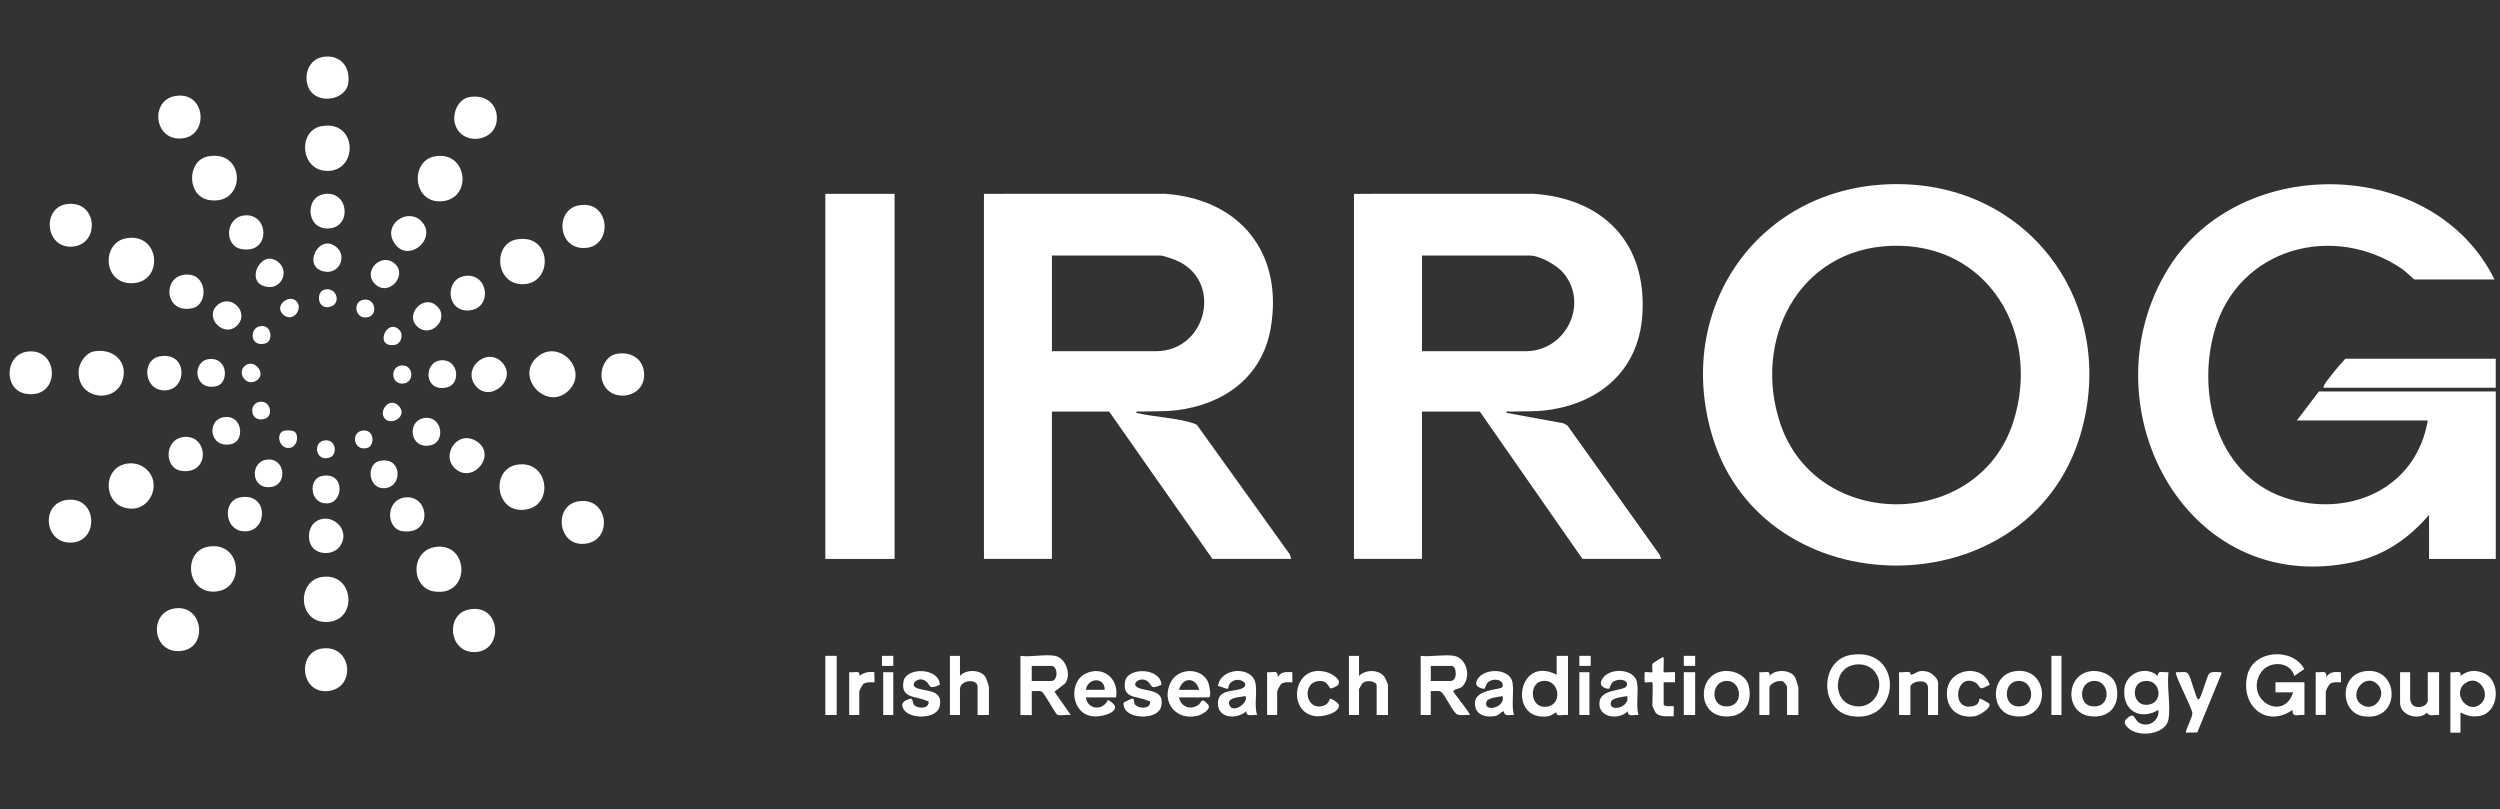 <svg width="241" height="78" viewBox="0 0 241 78" fill="none" xmlns="http://www.w3.org/2000/svg">
<rect x="0" y="0" width="241" height="78" fill="#333333" stroke="none"/>
<path d="M240.471 26.94H232.765C232.691 26.94 231.845 26.125 231.653 25.99C225.002 21.385 215.742 23.88 213.471 31.916C211.681 38.243 213.875 46.218 220.785 48.143C226.802 49.818 232.944 46.949 234.039 40.531H221.419L223.542 37.74H240.592V53.88H234.16V49.633C232.229 51.891 229.832 53.556 226.883 54.186C210.423 57.719 200.918 38.708 209.112 25.737C216.059 14.738 234.622 15.089 240.471 26.94Z" fill="white"/>
<path d="M86.237 18.688H79.562V53.879H86.237V18.688Z" fill="white"/>
<path d="M240.59 34.584V37.375H223.965C224.059 36.981 224.403 36.617 224.646 36.296C225.091 35.706 225.583 35.127 226.088 34.584H240.59Z" fill="white"/>
<path d="M222.148 68.926C221.517 68.852 220.971 69.233 220.995 68.44C218.437 70.224 215.925 67.982 216.65 65.063C217.247 62.649 220.995 62.38 222.134 64.497L221.177 65.164C220.752 63.671 218.598 63.671 217.874 64.955C216.441 67.497 220.149 69.62 221.056 66.742H219.357V65.771H222.148V68.926Z" fill="white"/>
<path d="M20.068 52.696C23.3 52.143 23.701 56.818 20.749 57.027C17.944 57.226 17.604 53.117 20.068 52.696Z" fill="white"/>
<path d="M12.181 22.965C15.413 22.413 15.814 27.088 12.861 27.297C9.909 27.506 9.717 23.387 12.181 22.965Z" fill="white"/>
<path d="M41.909 15.074C45.067 14.491 45.607 19.156 42.593 19.402C39.782 19.631 39.492 15.519 41.909 15.074Z" fill="white"/>
<path d="M49.797 44.807C52.861 44.244 53.474 48.67 50.71 49.118C47.744 49.6 47.259 45.272 49.797 44.807Z" fill="white"/>
<path d="M42.274 52.699C45.237 52.581 45.311 57.496 41.889 57.024C39.506 56.697 39.52 52.807 42.274 52.699Z" fill="white"/>
<path d="M51.695 34.506C53.812 32.491 56.859 35.679 54.797 37.668C52.734 39.657 49.67 36.438 51.695 34.506Z" fill="white"/>
<path d="M31.113 55.608C34.08 55.243 34.471 59.595 31.798 59.936C28.707 60.327 28.484 55.931 31.113 55.608Z" fill="white"/>
<path d="M11.045 45.304C11.766 44.532 13.078 44.461 13.917 45.078C15.889 46.521 14.345 49.797 11.817 48.877C10.405 48.361 10.044 46.372 11.045 45.304Z" fill="white"/>
<path d="M30.988 12.163C34.44 11.522 34.581 16.477 31.568 16.477C28.935 16.477 28.676 12.591 30.988 12.163Z" fill="white"/>
<path d="M9.022 33.883C10.892 33.502 12.443 34.908 11.782 36.765C11 38.973 7.292 38.461 7.596 35.612C7.67 34.914 8.307 34.025 9.018 33.88L9.022 33.883Z" fill="white"/>
<path d="M49.791 23.082C53.243 22.442 53.385 27.397 50.371 27.397C47.722 27.397 47.506 23.507 49.791 23.082Z" fill="white"/>
<path d="M20.064 15.074C23.745 14.396 23.738 19.857 20.165 19.284C17.981 18.933 17.985 15.455 20.064 15.074Z" fill="white"/>
<path d="M6.359 48.206C9.332 47.724 9.615 52.025 7.044 52.294C4.29 52.581 3.845 48.614 6.359 48.206Z" fill="white"/>
<path d="M45.184 58.759C48.37 58.099 48.616 62.929 45.649 62.862C43.253 62.808 42.939 59.224 45.184 58.759Z" fill="white"/>
<path d="M2.722 33.884C5.759 33.584 5.843 38.532 2.472 37.953C0.308 37.582 0.426 34.11 2.722 33.884Z" fill="white"/>
<path d="M16.914 9.252C19.843 8.777 20.167 13.034 17.602 13.337C14.848 13.668 14.396 9.66 16.914 9.252Z" fill="white"/>
<path d="M16.914 58.641C19.587 58.324 20.046 62.342 17.602 62.73C14.639 63.202 14.241 58.958 16.914 58.641Z" fill="white"/>
<path d="M55.745 19.807C58.903 19.153 59.176 23.977 56.21 23.909C53.749 23.855 53.54 20.262 55.745 19.807Z" fill="white"/>
<path d="M55.747 48.328C58.663 47.856 59.131 52.086 56.434 52.413C53.738 52.74 53.323 48.719 55.747 48.328Z" fill="white"/>
<path d="M30.988 62.526C33.911 62.05 34.389 66.284 31.676 66.611C28.959 66.941 28.612 62.91 30.988 62.526Z" fill="white"/>
<path d="M45.185 9.372C46.719 9.058 48.024 9.969 47.889 11.59C47.707 13.761 44.397 14.098 43.844 11.873C43.608 10.922 44.147 9.588 45.182 9.375L45.185 9.372Z" fill="white"/>
<path d="M59.381 34.126C60.914 33.812 62.219 34.722 62.084 36.344C61.902 38.515 58.592 38.852 58.039 36.627C57.803 35.676 58.343 34.342 59.377 34.129L59.381 34.126Z" fill="white"/>
<path d="M6.357 19.688C9.428 19.172 9.718 23.635 6.92 23.777C4.345 23.905 4.058 20.076 6.357 19.688Z" fill="white"/>
<path d="M31.112 5.491C32.784 5.204 33.819 6.444 33.563 8.062C33.306 9.68 30.519 10.125 29.76 8.484C29.211 7.291 29.744 5.726 31.112 5.494V5.491Z" fill="white"/>
<path d="M131.01 63.223V65.164C131.603 64.541 132.887 64.504 133.44 65.222C133.545 65.36 133.801 65.95 133.801 66.074V68.926H132.709V66.074C132.709 65.707 131.735 65.451 131.32 65.899C131.273 65.95 131.01 66.408 131.01 66.438V68.926H130.039V63.223H131.01Z" fill="white"/>
<path d="M92.541 63.223V65.164C93.101 64.487 94.574 64.527 95.022 65.292C95.073 65.38 95.332 66.145 95.332 66.196V68.926H94.24V66.196C94.24 65.393 92.541 65.515 92.541 66.438V68.926H91.57V63.223H92.541Z" fill="white"/>
<path d="M90.603 66.009C89.427 66.559 89.744 65.989 89.218 65.638C88.517 65.173 87.728 65.952 88.257 66.266C89.013 66.714 90.991 66.333 90.58 68.109C90.293 69.356 87.668 69.346 87.101 68.365C86.754 67.762 87.182 67.506 87.765 67.358C88.028 67.29 87.941 67.739 88.119 67.951C88.429 68.311 89.427 68.359 89.515 67.772C89.552 67.519 89.427 67.604 89.269 67.533C88.247 67.085 86.828 67.331 87.091 65.716C87.324 64.277 90.54 64.341 90.603 66.009Z" fill="white"/>
<path d="M211.833 67.349C212.012 67.524 212.042 67.301 212.103 67.193C212.352 66.742 212.757 65.147 212.983 64.918C213.151 64.746 213.711 64.766 213.96 64.8C214.125 64.824 214.173 64.733 214.135 64.975L211.816 70.608L210.741 70.625C210.603 70.49 211.371 69.148 211.344 68.751C211.307 68.211 209.568 64.996 209.77 64.8C210.084 64.844 210.721 64.675 210.923 64.921C211.193 65.245 211.665 67.183 211.833 67.349Z" fill="white"/>
<path d="M111.96 66.01C110.784 66.559 111.101 65.99 110.575 65.639C109.904 65.198 108.97 65.942 109.688 66.283C110.548 66.691 112.327 66.418 111.936 68.11C111.65 69.357 109.024 69.347 108.458 68.366C108.37 68.214 108.245 67.871 108.336 67.726C108.36 67.689 109.068 67.362 109.115 67.352C109.398 67.277 109.25 67.682 109.405 67.904C109.681 68.295 110.784 68.393 110.875 67.773C110.912 67.52 110.787 67.604 110.629 67.534C109.597 67.082 108.185 67.362 108.451 65.717C108.687 64.271 111.876 64.358 111.963 66.01H111.96Z" fill="white"/>
<path d="M186.832 68.926H185.861V66.317C185.861 65.278 184.162 65.717 184.162 66.195V68.926H183.07V64.8C183.374 64.847 183.812 64.729 184.082 64.8C184.179 64.827 184.152 65.056 184.22 65.043C184.752 64.948 184.826 64.54 185.747 64.733C186.195 64.827 186.832 65.383 186.832 65.831V68.926Z" fill="white"/>
<path d="M232.338 64.801V67.288C232.338 68.593 234.037 68.239 234.037 67.531V64.801H235.129V68.927C234.714 68.856 234.104 69.146 233.976 68.684C233.198 69.506 231.367 68.981 231.367 67.774V64.801H232.338Z" fill="white"/>
<path d="M173.363 68.926H172.271V66.196C172.271 66.142 171.991 65.751 171.907 65.711C171.459 65.492 170.572 65.886 170.572 66.317V68.926H169.602V64.8C170.057 64.868 170.717 64.551 170.572 65.165C171.132 64.484 172.608 64.531 173.05 65.293C173.117 65.411 173.363 66.226 173.363 66.314V68.923V68.926Z" fill="white"/>
<path d="M191.808 66.011C190.524 66.726 191.067 66.139 190.396 65.785C188.478 64.774 187.986 68.802 190.359 68.02C190.814 67.868 190.794 67.379 190.838 67.346C190.895 67.302 191.714 67.767 191.754 67.828C192.027 68.239 190.787 68.974 190.406 69.038C188.734 69.311 187.524 68.283 187.696 66.57C187.915 64.41 191.124 63.935 191.808 66.008V66.011Z" fill="white"/>
<path d="M128.223 67.348C128.267 67.314 129.076 67.719 129.076 68.015C129.072 68.76 127.529 69.09 126.942 69.05C123.929 68.848 124.626 63.731 128.004 64.833C128.422 64.971 129.43 65.548 128.948 66.074C128.887 66.141 128.371 66.384 128.29 66.367C128.051 66.309 128 65.474 126.972 65.676C125.425 65.976 125.934 68.706 127.7 67.985C128.092 67.826 128.183 67.378 128.22 67.348H128.223Z" fill="white"/>
<path d="M44.823 26.602C47.135 26.268 47.519 29.831 45.136 29.929C43.006 30.02 42.854 26.885 44.823 26.602Z" fill="white"/>
<path d="M15.334 34.368C18.253 33.764 18.101 37.981 15.556 37.607C13.847 37.354 13.719 34.698 15.334 34.368Z" fill="white"/>
<path d="M38.995 47.961C41.389 47.617 41.773 51.571 38.84 51.214C37.185 51.011 37.152 48.227 38.995 47.961Z" fill="white"/>
<path d="M31.235 18.711C33.574 18.331 33.941 21.725 31.852 22.005C29.526 22.315 29.3 19.028 31.235 18.711Z" fill="white"/>
<path d="M48.332 34.866C49.994 36.481 47.321 38.888 45.895 37.243C44.469 35.598 46.856 33.434 48.332 34.866Z" fill="white"/>
<path d="M23.099 47.959C26.009 47.359 25.864 51.572 23.322 51.198C21.613 50.946 21.485 48.289 23.099 47.959Z" fill="white"/>
<path d="M23.467 20.778C25.934 20.421 26.177 24.473 23.322 24.021C21.586 23.748 21.697 21.034 23.467 20.778Z" fill="white"/>
<path d="M17.77 26.484C20.011 26.205 20.149 29.346 18.558 29.707C15.916 30.307 15.582 26.757 17.77 26.484Z" fill="white"/>
<path d="M17.643 42.135C20.087 41.782 20.343 45.793 17.485 45.392C15.826 45.159 15.809 42.402 17.643 42.135Z" fill="white"/>
<path d="M30.215 52.868C29.591 52.245 29.655 50.916 30.353 50.357C31.785 49.211 33.932 51.001 32.773 52.656C32.217 53.451 30.878 53.532 30.215 52.865V52.868Z" fill="white"/>
<path d="M43.805 45.102C42.534 43.838 44.081 41.445 45.868 42.493C48.052 43.771 45.528 46.818 43.805 45.102Z" fill="white"/>
<path d="M40.567 21.276C42.32 22.971 39.249 25.55 37.958 23.338C36.934 21.586 39.29 20.035 40.567 21.276Z" fill="white"/>
<path d="M159.285 65.77C159.237 65.726 158.604 65.817 158.557 65.77C158.523 65.737 158.523 64.833 158.557 64.799C158.604 64.752 159.237 64.847 159.285 64.799C159.342 64.742 159.204 64.162 159.312 63.974C159.342 63.916 160.154 63.407 160.316 63.34C160.475 63.337 160.316 64.732 160.377 64.799C160.424 64.847 161.277 64.766 161.469 64.799V65.77H160.377V67.894C160.377 68.177 161.31 68.039 161.348 68.076C161.388 68.116 161.317 68.868 161.348 69.047C160.805 69.033 159.955 69.161 159.588 68.683C159.537 68.615 159.285 68.052 159.285 68.015C159.285 67.692 159.366 65.848 159.285 65.77Z" fill="white"/>
<path d="M80.655 63.223H79.562V68.926H80.655V63.223Z" fill="white"/>
<path d="M40.823 40.312C42.629 39.968 43.027 42.618 41.493 42.928C39.484 43.336 39.211 40.619 40.823 40.312Z" fill="white"/>
<path d="M21.764 40.194C23.382 40.106 23.611 42.513 22.313 42.809C20.126 43.308 19.829 40.302 21.764 40.194Z" fill="white"/>
<path d="M42.517 34.733C44.199 34.585 44.488 37.022 43.069 37.349C40.878 37.854 40.767 34.888 42.517 34.733Z" fill="white"/>
<path d="M20.186 34.611C22.006 34.452 22.084 36.947 20.86 37.227C18.656 37.729 18.46 34.759 20.186 34.611Z" fill="white"/>
<path d="M25.65 44.319C27.471 44.019 27.777 46.661 26.197 46.934C24.194 47.282 24.056 44.581 25.65 44.319Z" fill="white"/>
<path d="M32.557 23.945C33.43 24.828 32.642 26.544 31.138 26.15C29.062 25.607 30.889 22.253 32.557 23.945Z" fill="white"/>
<path d="M36.157 27.385C34.886 26.141 36.797 24.27 38.061 25.419C39.325 26.569 37.444 28.645 36.157 27.385Z" fill="white"/>
<path d="M22.849 31.389C21.589 32.619 19.637 30.613 20.945 29.424C22.253 28.234 24.12 30.148 22.849 31.389Z" fill="white"/>
<path d="M42.142 29.528C43.383 30.744 41.519 32.659 40.238 31.493C38.957 30.326 40.858 28.267 42.142 29.528Z" fill="white"/>
<path d="M26.974 25.401C27.857 26.294 27.055 28.084 25.457 27.585C23.573 26.996 25.339 23.75 26.974 25.401Z" fill="white"/>
<path d="M30.981 45.897C33.29 45.368 33.189 48.567 31.453 48.53C29.825 48.496 29.744 46.18 30.981 45.897Z" fill="white"/>
<path d="M36.566 44.442C38.761 43.94 38.865 46.903 37.119 47.058C35.484 47.203 35.265 44.739 36.566 44.442Z" fill="white"/>
<path d="M198.725 63.223H197.754V68.926H198.725V63.223Z" fill="white"/>
<path d="M81.867 64.8C82.322 64.868 82.979 64.551 82.837 65.165C83.309 64.817 83.704 64.73 84.294 64.8C84.263 64.979 84.334 65.734 84.294 65.771C84.257 65.808 83.596 65.694 83.272 65.903C83.131 65.994 82.834 66.57 82.834 66.678V68.923H81.863V64.797L81.867 64.8Z" fill="white"/>
<path d="M223.238 64.8C223.868 64.858 224.273 64.524 224.269 65.286C224.539 64.726 225.105 64.77 225.665 64.797C225.634 64.975 225.705 65.731 225.665 65.768C225.628 65.805 224.967 65.69 224.643 65.899C224.502 65.99 224.205 66.567 224.205 66.674V68.919H223.234V64.793L223.238 64.8Z" fill="white"/>
<path d="M122.152 64.8C122.782 64.858 123.187 64.524 123.183 65.286C123.453 64.726 124.019 64.77 124.579 64.797C124.548 64.975 124.619 65.731 124.579 65.768C124.542 65.805 123.881 65.69 123.557 65.899C123.416 65.99 123.119 66.567 123.119 66.674V68.919H122.148V64.793L122.152 64.8Z" fill="white"/>
<path d="M163.412 64.801H162.32V68.927H163.412V64.801Z" fill="white"/>
<path d="M153.221 64.801H152.25V68.927H153.221V64.801Z" fill="white"/>
<path d="M86.111 64.801H85.141V68.927H86.111V64.801Z" fill="white"/>
<path d="M25.045 31.449C26.222 31.21 26.36 32.878 25.598 33.101C24.115 33.536 23.987 31.665 25.045 31.449Z" fill="white"/>
<path d="M38.745 35.228C39.881 35.164 39.992 36.914 38.83 36.978C37.667 37.042 37.582 35.292 38.745 35.228Z" fill="white"/>
<path d="M23.526 35.343C24.399 34.416 25.747 35.974 24.776 36.655C23.805 37.336 22.865 36.045 23.526 35.343Z" fill="white"/>
<path d="M37.122 40.379C36.431 39.684 37.513 38.191 38.433 39.128C39.353 40.065 37.799 41.06 37.122 40.379Z" fill="white"/>
<path d="M31.104 42.5C32.368 42.119 32.644 43.838 31.751 44.118C30.466 44.523 30.18 42.776 31.104 42.5Z" fill="white"/>
<path d="M34.998 28.901C36.182 28.662 36.438 30.286 35.551 30.553C34.257 30.94 33.923 29.117 34.998 28.901Z" fill="white"/>
<path d="M38.514 31.824C38.901 32.235 38.709 33.172 38.005 33.257C36.013 33.499 37.324 30.557 38.514 31.824Z" fill="white"/>
<path d="M28.565 29.03C29.287 29.755 28.225 31.15 27.315 30.341C26.358 29.492 27.851 28.309 28.565 29.03Z" fill="white"/>
<path d="M25.048 38.733C26.103 38.598 26.363 40.088 25.567 40.355C24.114 40.843 23.899 38.878 25.048 38.733Z" fill="white"/>
<path d="M28.441 41.654C28.846 42.061 28.623 43.187 27.801 43.184C26.979 43.181 26.628 42.041 27.184 41.613C27.423 41.431 28.239 41.451 28.441 41.654Z" fill="white"/>
<path d="M31.229 27.938C32.449 27.577 32.931 29.226 31.876 29.559C30.602 29.96 30.433 28.174 31.229 27.938Z" fill="white"/>
<path d="M34.874 41.521C36.101 41.272 36.175 42.95 35.427 43.173C34.115 43.561 33.782 41.744 34.874 41.521Z" fill="white"/>
<path d="M163.412 63.223H162.32V64.193H163.412V63.223Z" fill="white"/>
<path d="M86.112 63.223H85.019V64.193H86.112V63.223Z" fill="white"/>
<path d="M153.342 63.223H152.25V64.193H153.342V63.223Z" fill="white"/>
<path d="M112.271 18.68C119.549 19.172 123.773 24.42 122.485 31.694C121.659 36.356 117.988 38.975 113.465 39.541C112.275 39.689 111.143 39.629 109.96 39.676C109.812 39.682 109.508 39.586 109.538 39.798C111.203 40.206 113.441 40.273 115.025 40.802C115.174 40.852 115.316 40.889 115.424 41.011L124.343 53.449L124.461 53.877H116.876L106.926 39.68H101.404V53.877H94.852V18.686L112.271 18.68ZM101.406 24.633V33.855H111.418C116.457 33.855 117.963 26.841 113.207 25.027C112.968 24.933 112.086 24.633 111.903 24.633H101.406Z" fill="white"/>
<path d="M147.822 18.68C154.611 19.138 158.798 23.473 158.319 30.399C157.955 35.698 154.227 38.87 149.137 39.541C147.954 39.696 146.807 39.63 145.631 39.677C145.482 39.683 145.18 39.586 145.21 39.798L150.697 40.802L151.096 41.011L159.987 53.477L160.133 53.877H152.548L142.658 39.68H137.076V53.877H130.523V18.686L147.822 18.68ZM137.078 24.633V33.855H147.089C150.928 33.855 153.2 29.319 150.729 26.332C150.092 25.557 148.451 24.633 147.453 24.633H137.078Z" fill="white"/>
<path d="M182.562 17.75C195.681 17.571 204.26 29.42 200.545 41.929C195.557 58.735 170.023 58.678 165.051 41.986C161.364 29.612 169.612 17.925 182.562 17.75ZM182.317 23.698C173.344 24.019 168.909 32.827 171.632 40.866C175.162 51.278 190.717 51.174 194.078 40.678C196.801 32.166 191.701 23.364 182.317 23.698Z" fill="white"/>
<path d="M98.371 63.226C99.345 63.36 100.801 63.044 101.708 63.226L101.705 63.223C102.736 63.428 103.326 65.029 102.672 65.889L101.647 66.681L103.225 68.926C102.914 68.865 102.13 69.027 101.914 68.902C101.739 68.798 100.693 66.84 100.434 66.685C100.187 66.536 99.749 66.658 99.463 66.624V68.93H98.371V63.226ZM99.461 64.193V65.649H101.342C102.016 65.649 102.016 64.193 101.342 64.193H99.461Z" fill="white"/>
<path d="M178.43 63.132C183.56 62.316 183.327 69.856 178.43 69.02C175.383 68.501 175.383 63.617 178.43 63.132ZM180.601 64.603C179.913 63.871 178.51 63.864 177.785 64.555C176.815 65.482 177 67.406 178.308 67.926C180.525 68.805 182.043 66.14 180.601 64.603Z" fill="white"/>
<path d="M204.787 66.428C204.922 64.881 206.837 64.102 208.01 65.16C208.01 64.547 208.589 64.86 209.041 64.796C208.872 66.151 209.27 68.066 209.041 69.347V69.351C208.781 70.803 206.213 71.12 205.198 70.217C204.885 69.937 204.659 69.62 204.989 69.303C205.818 68.511 205.677 69.391 206.257 69.701C207.157 70.186 208.208 69.418 208.066 68.437C206.351 69.461 204.602 68.558 204.787 66.428ZM207.226 67.909C208.642 67.588 208.217 65.31 206.579 65.677C205.328 65.96 205.602 68.276 207.226 67.909Z" fill="white"/>
<path d="M136.953 63.223C137.917 63.344 139.255 63.061 140.169 63.223H140.172C141.379 63.439 141.817 65.168 141.065 66.058C140.985 66.388 140.018 66.412 140.111 66.678C140.175 66.853 141.802 68.833 141.689 68.923C141.319 68.886 140.819 69.018 140.476 68.863C140.041 68.664 139.306 66.931 138.895 66.682C138.648 66.534 138.21 66.655 137.924 66.621V68.926H136.953V63.223ZM137.93 64.194V65.65H139.811C140.555 65.65 140.431 64.194 139.932 64.194H137.93Z" fill="white"/>
<path d="M151.154 68.926C150.851 68.879 150.413 68.996 150.144 68.926C150.042 68.899 150.072 68.67 150.005 68.684C149.877 68.707 149.573 68.99 149.267 69.041C145.343 69.664 146.22 63.047 150.062 65.043V63.223H151.154V68.926ZM148.986 68.137C150.763 68.042 150.344 65.278 148.571 65.676C147.385 65.942 147.497 68.214 148.986 68.137Z" fill="white"/>
<path d="M237.189 65.165C237.857 64.629 238.578 64.551 239.37 64.861C241.167 65.562 240.924 68.694 239.04 69.017C238.305 69.142 237.83 69 237.189 68.683V70.626H236.219V64.801C236.674 64.868 237.331 64.552 237.189 65.165ZM239.208 67.79C240.172 66.85 238.911 64.881 237.61 65.889C236.319 66.886 237.968 69 239.208 67.79Z" fill="white"/>
<path d="M112.861 65.765C113.623 64.282 115.999 64.346 116.512 65.893C116.576 66.085 116.815 67.231 116.512 67.231H113.66L113.656 67.228C113.838 68.168 114.803 68.495 115.562 67.919C115.838 67.71 115.794 67.16 116.444 67.898C116.845 68.353 115.858 68.896 115.48 68.99C113.35 69.533 111.891 67.652 112.861 65.765ZM115.598 66.5C115.267 65.236 113.997 65.26 113.656 66.5H115.598Z" fill="white"/>
<path d="M104.636 64.943C106.294 64.121 107.898 65.409 107.588 67.229H104.679C104.82 68.408 106.324 68.563 106.803 67.471C108.583 68.415 106.465 69.164 105.343 69.049C103.25 68.836 102.977 65.765 104.636 64.943ZM106.496 66.499C106.496 65.225 104.851 65.323 104.676 66.499H106.496Z" fill="white"/>
<path d="M194.204 64.709C197.659 64.156 197.848 69.661 194.083 69.02C191.787 68.629 191.848 65.087 194.204 64.709ZM194.997 68.049C196.325 67.749 195.951 65.316 194.323 65.673C193.032 65.956 193.127 68.477 194.997 68.049Z" fill="white"/>
<path d="M227.94 64.709C231.368 64.184 231.526 69.645 227.798 69.041C225.591 68.684 225.486 65.087 227.94 64.709ZM229.148 65.93C227.934 64.808 226.343 66.975 227.611 67.892C228.878 68.808 230.253 66.951 229.148 65.93Z" fill="white"/>
<path d="M201.486 64.71C202.491 64.558 203.768 65.061 204.015 66.129C204.439 67.959 203.364 69.298 201.47 69.038C199.039 68.708 199.12 65.064 201.49 64.71H201.486ZM201.587 68.071C203.724 68.405 203.417 65.273 201.607 65.674C200.424 65.937 200.407 67.886 201.587 68.071Z" fill="white"/>
<path d="M166.053 64.71C167.057 64.558 168.335 65.061 168.581 66.129C169.006 67.959 167.93 69.298 166.036 69.038C163.606 68.708 163.687 65.064 166.057 64.71H166.053ZM166.149 68.071C168.286 68.405 167.98 65.273 166.17 65.674C164.987 65.937 164.97 67.886 166.149 68.071Z" fill="white"/>
<path d="M117.417 66.135C117.643 64.318 120.791 64.146 121.048 65.966C121.182 66.925 120.903 67.969 121.178 68.925C120.726 68.862 120.147 69.174 120.147 68.561C119.251 69.377 117.36 69.287 117.407 67.773C117.448 66.425 118.853 66.711 119.672 66.388C120.703 65.98 119.355 65.076 118.624 65.824C118.402 66.053 118.405 66.353 118.385 66.374C118.263 66.485 117.626 66.128 117.417 66.135ZM120.088 67.106C119.548 67.203 118.069 67.227 118.571 68.076C118.932 68.69 120.307 67.85 120.088 67.106Z" fill="white"/>
<path d="M154.4 65.556C154.963 64.319 157.592 64.363 157.818 65.836C157.963 66.783 157.694 67.935 157.946 68.923L157.95 68.927C157.498 68.863 156.915 69.176 156.919 68.562C156.09 69.429 154.111 69.219 154.182 67.773C154.253 66.277 156.703 66.709 156.838 66.055C156.959 65.468 155.9 65.374 155.459 65.765C155.251 65.953 155.177 66.345 155.149 66.368C155.025 66.459 154.063 66.297 154.4 65.556ZM156.858 67.105C156.46 67.183 155.423 67.247 155.298 67.675C154.998 68.703 157.182 68.235 156.858 67.105Z" fill="white"/>
<path d="M142.323 65.741C142.681 64.383 145.568 64.261 145.812 65.842C145.956 66.788 145.688 67.939 145.939 68.926C145.7 68.903 145.384 68.984 145.165 68.91C144.966 68.843 144.999 68.529 144.908 68.562C144.73 68.627 144.497 68.946 144.153 69.02C143.425 69.172 142.455 69.028 142.235 68.202C141.733 66.311 144.79 66.577 144.857 66.183C144.979 65.471 143.935 65.337 143.449 65.769C143.237 65.957 143.166 66.35 143.139 66.371C143.027 66.452 142.178 66.284 142.323 65.741ZM144.847 67.105C144.449 67.183 143.411 67.247 143.286 67.675C142.986 68.703 145.17 68.235 144.847 67.105Z" fill="white"/>
</svg>

